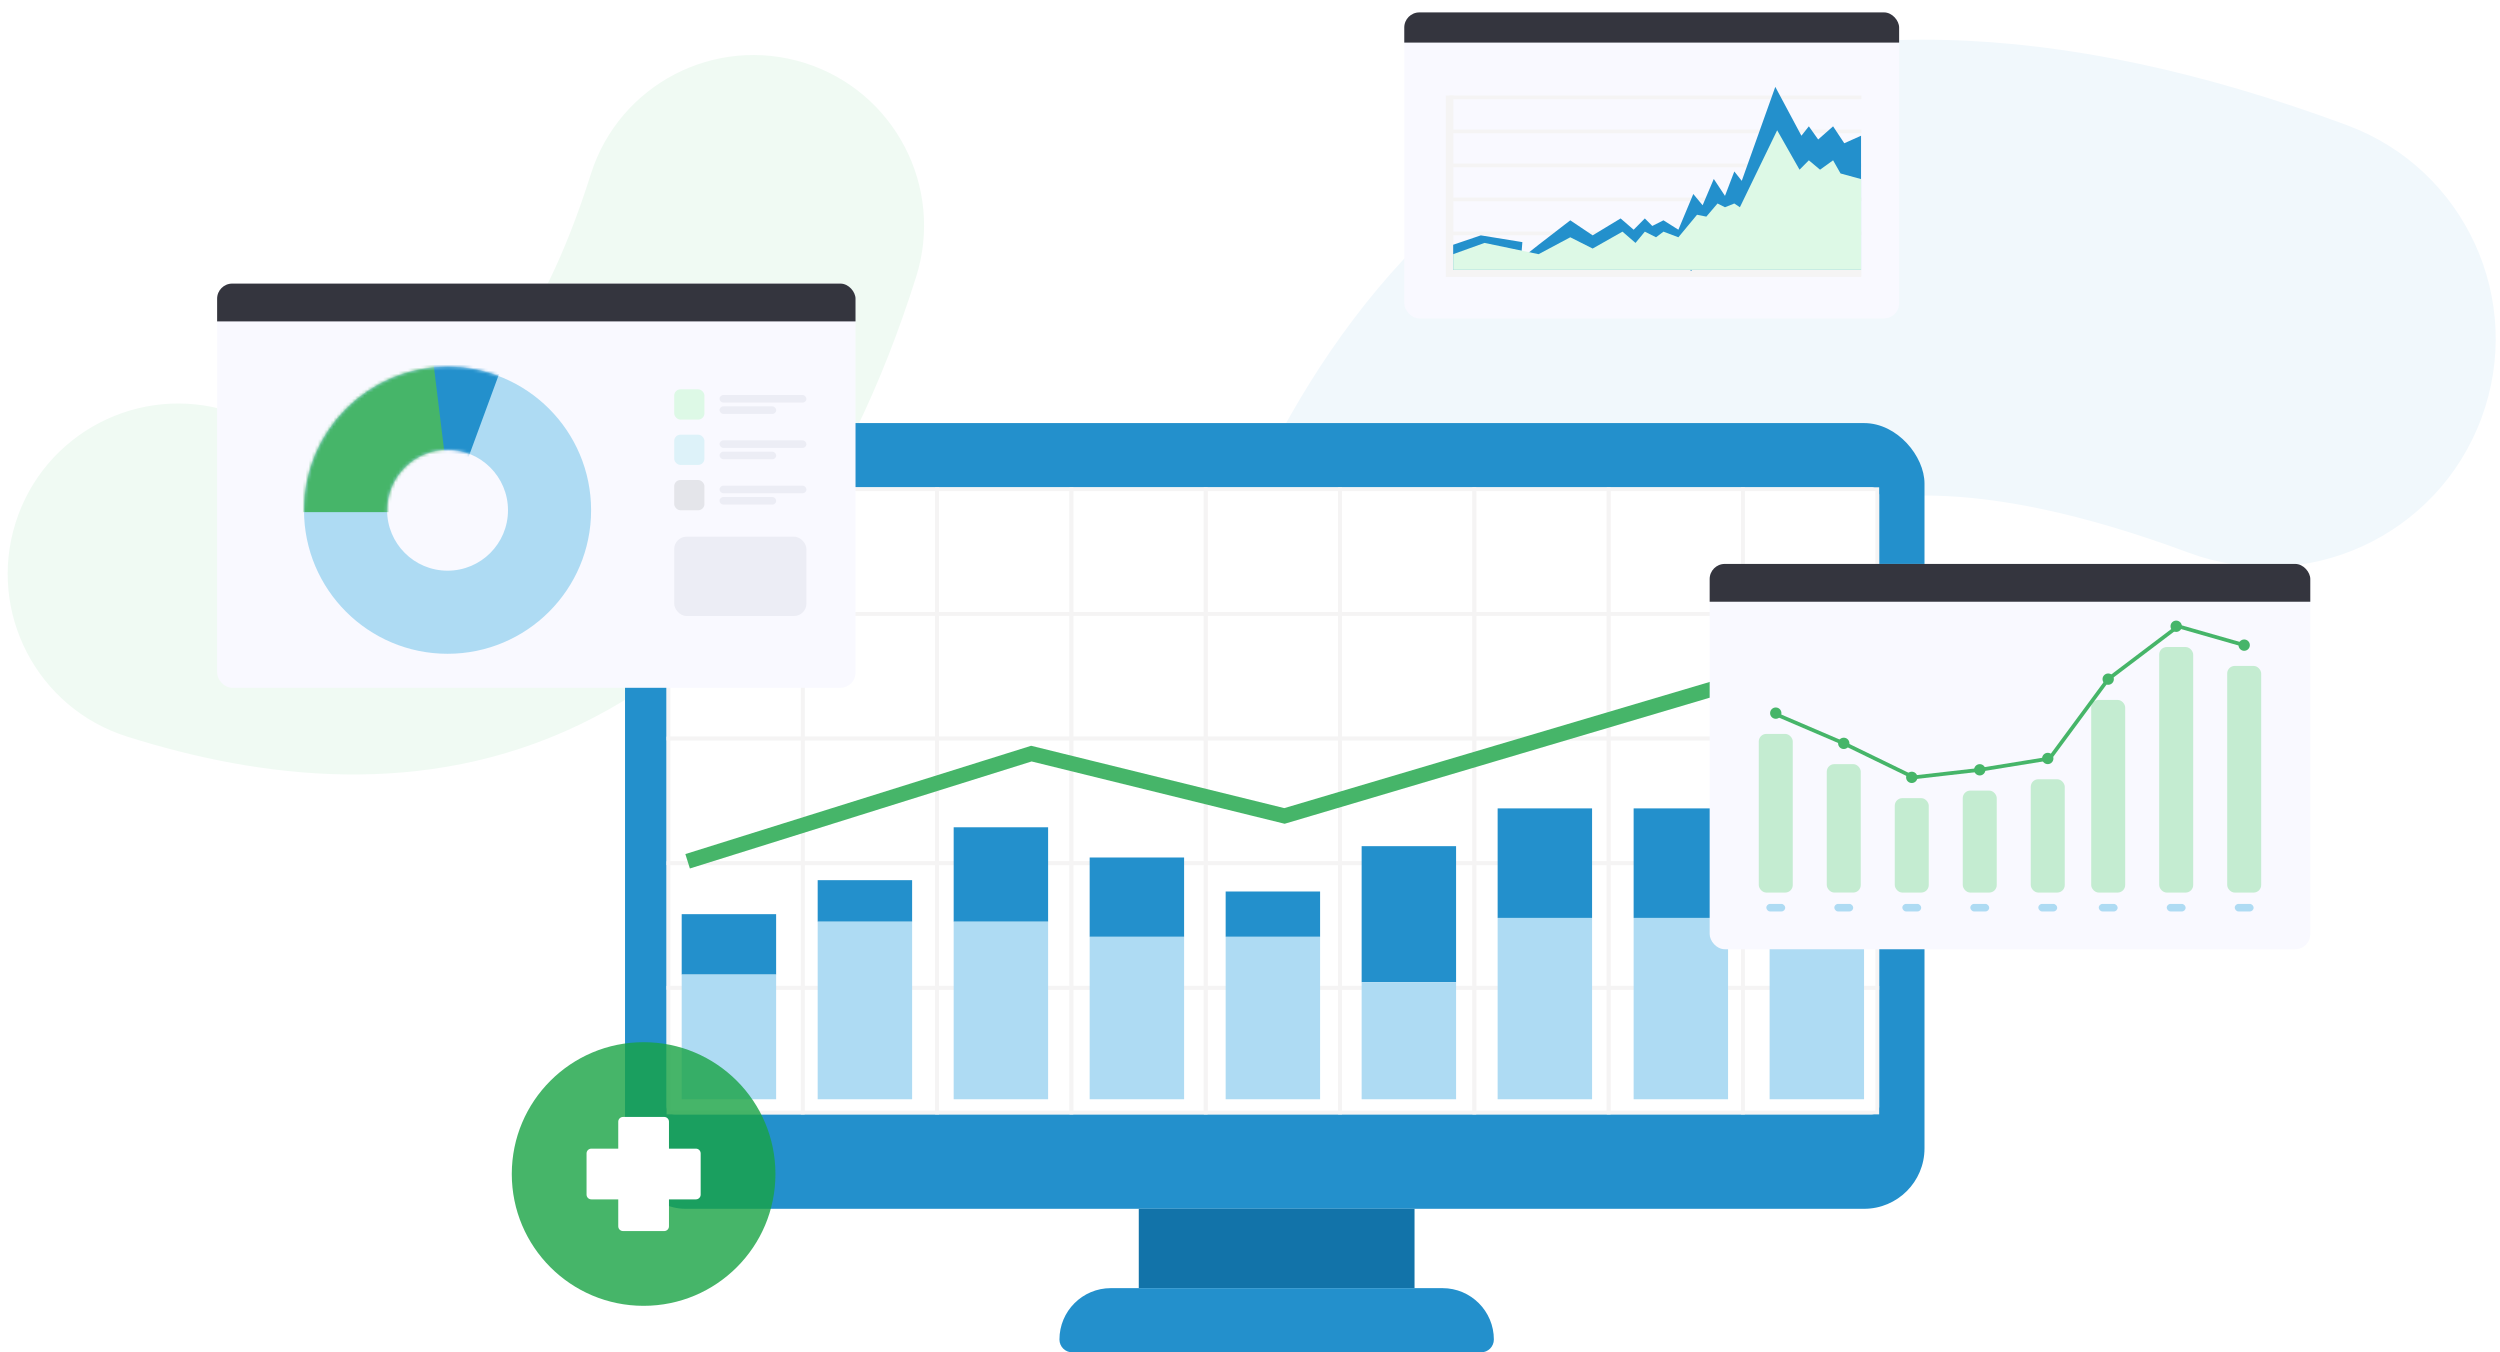 <svg width="806" height="436" viewBox="0 0 806 436" fill="none" xmlns="http://www.w3.org/2000/svg">
<g clip-path="url(#clip0_1437_9975)">
<g filter="url(#filter0_b_1437_9975)">
<path fill-rule="evenodd" clip-rule="evenodd" d="M5.043 168.489C-4.102 197.426 11.958 228.303 40.916 237.455C83.955 251.057 136.608 257.722 186.837 233.627C237.801 209.181 273.172 159.464 295.355 89.277C304.5 60.34 288.439 29.463 259.482 20.311C230.525 11.159 199.636 27.198 190.491 56.136C173.483 109.95 152.833 128.009 139.221 134.539C124.875 141.42 104.4 142.261 74.034 132.664C45.077 123.512 14.188 139.551 5.043 168.489Z" fill="#F0FAF3"/>
</g>
<g filter="url(#filter1_b_1437_9975)">
<path fill-rule="evenodd" clip-rule="evenodd" d="M434.843 281.459C396.822 267.342 377.452 225.054 391.579 187.007C412.576 130.457 448.781 69.467 515.429 36.288C583.051 2.624 664.516 6.15 756.736 40.391C794.757 54.508 814.127 96.795 800 134.843C785.873 172.89 743.599 192.289 705.578 178.172C634.871 151.919 598.873 158.864 580.812 167.855C561.777 177.332 544.078 198.231 529.265 238.129C515.138 276.176 472.864 295.576 434.843 281.459Z" fill="#F1F8FC"/>
</g>
<rect x="201.508" y="136.402" width="418.95" height="253.318" rx="19.486" fill="#2390CC"/>
<rect x="367.14" y="389.72" width="88.905" height="25.575" fill="#1273A9"/>
<path d="M341.564 431.859C341.564 422.711 348.98 415.296 358.127 415.296H465.057C474.205 415.296 481.62 422.711 481.62 431.859C481.62 434.146 479.766 436 477.479 436H345.705C343.418 436 341.564 434.146 341.564 431.859Z" fill="#2390CC"/>
<rect x="214.905" y="157.106" width="390.939" height="202.168" rx="2.436" fill="white"/>
<rect x="215.514" y="157.715" width="43.302" height="40.19" stroke="#F5F4F4" stroke-width="1.218"/>
<rect x="258.816" y="157.715" width="43.302" height="40.19" stroke="#F5F4F4" stroke-width="1.218"/>
<rect x="302.119" y="157.715" width="43.302" height="40.19" stroke="#F5F4F4" stroke-width="1.218"/>
<rect x="345.421" y="157.715" width="43.302" height="40.19" stroke="#F5F4F4" stroke-width="1.218"/>
<rect x="388.723" y="157.715" width="43.302" height="40.19" stroke="#F5F4F4" stroke-width="1.218"/>
<rect x="432.025" y="157.715" width="43.302" height="40.19" stroke="#F5F4F4" stroke-width="1.218"/>
<rect x="475.328" y="157.715" width="43.302" height="40.19" stroke="#F5F4F4" stroke-width="1.218"/>
<rect x="518.63" y="157.715" width="43.302" height="40.19" stroke="#F5F4F4" stroke-width="1.218"/>
<rect x="561.932" y="157.715" width="43.302" height="40.19" stroke="#F5F4F4" stroke-width="1.218"/>
<rect x="215.514" y="197.905" width="43.302" height="40.19" stroke="#F5F4F4" stroke-width="1.218"/>
<rect x="258.816" y="197.905" width="43.302" height="40.19" stroke="#F5F4F4" stroke-width="1.218"/>
<rect x="302.119" y="197.905" width="43.302" height="40.19" stroke="#F5F4F4" stroke-width="1.218"/>
<rect x="345.421" y="197.905" width="43.302" height="40.19" stroke="#F5F4F4" stroke-width="1.218"/>
<rect x="388.723" y="197.905" width="43.302" height="40.19" stroke="#F5F4F4" stroke-width="1.218"/>
<rect x="432.025" y="197.905" width="43.302" height="40.19" stroke="#F5F4F4" stroke-width="1.218"/>
<rect x="475.328" y="197.905" width="43.302" height="40.19" stroke="#F5F4F4" stroke-width="1.218"/>
<rect x="518.63" y="197.905" width="43.302" height="40.19" stroke="#F5F4F4" stroke-width="1.218"/>
<rect x="561.932" y="197.905" width="43.302" height="40.19" stroke="#F5F4F4" stroke-width="1.218"/>
<rect x="215.514" y="238.095" width="43.302" height="40.19" stroke="#F5F4F4" stroke-width="1.218"/>
<rect x="258.816" y="238.095" width="43.302" height="40.19" stroke="#F5F4F4" stroke-width="1.218"/>
<rect x="302.119" y="238.095" width="43.302" height="40.19" stroke="#F5F4F4" stroke-width="1.218"/>
<rect x="345.421" y="238.095" width="43.302" height="40.19" stroke="#F5F4F4" stroke-width="1.218"/>
<rect x="388.723" y="238.095" width="43.302" height="40.19" stroke="#F5F4F4" stroke-width="1.218"/>
<rect x="432.025" y="238.095" width="43.302" height="40.19" stroke="#F5F4F4" stroke-width="1.218"/>
<rect x="475.328" y="238.095" width="43.302" height="40.19" stroke="#F5F4F4" stroke-width="1.218"/>
<rect x="518.63" y="238.095" width="43.302" height="40.19" stroke="#F5F4F4" stroke-width="1.218"/>
<rect x="561.932" y="238.095" width="43.302" height="40.19" stroke="#F5F4F4" stroke-width="1.218"/>
<rect x="215.514" y="278.285" width="43.302" height="40.19" stroke="#F5F4F4" stroke-width="1.218"/>
<rect x="258.816" y="278.285" width="43.302" height="40.19" stroke="#F5F4F4" stroke-width="1.218"/>
<rect x="302.119" y="278.285" width="43.302" height="40.19" stroke="#F5F4F4" stroke-width="1.218"/>
<rect x="345.421" y="278.285" width="43.302" height="40.19" stroke="#F5F4F4" stroke-width="1.218"/>
<rect x="388.723" y="278.285" width="43.302" height="40.19" stroke="#F5F4F4" stroke-width="1.218"/>
<rect x="432.025" y="278.285" width="43.302" height="40.19" stroke="#F5F4F4" stroke-width="1.218"/>
<rect x="475.328" y="278.285" width="43.302" height="40.19" stroke="#F5F4F4" stroke-width="1.218"/>
<rect x="518.63" y="278.285" width="43.302" height="40.19" stroke="#F5F4F4" stroke-width="1.218"/>
<rect x="561.932" y="278.285" width="43.302" height="40.19" stroke="#F5F4F4" stroke-width="1.218"/>
<rect x="215.514" y="318.475" width="43.302" height="40.19" stroke="#F5F4F4" stroke-width="1.218"/>
<rect x="258.816" y="318.475" width="43.302" height="40.19" stroke="#F5F4F4" stroke-width="1.218"/>
<rect x="302.119" y="318.475" width="43.302" height="40.19" stroke="#F5F4F4" stroke-width="1.218"/>
<rect x="345.421" y="318.475" width="43.302" height="40.19" stroke="#F5F4F4" stroke-width="1.218"/>
<rect x="388.723" y="318.475" width="43.302" height="40.19" stroke="#F5F4F4" stroke-width="1.218"/>
<rect x="432.025" y="318.475" width="43.302" height="40.19" stroke="#F5F4F4" stroke-width="1.218"/>
<rect x="475.328" y="318.475" width="43.302" height="40.19" stroke="#F5F4F4" stroke-width="1.218"/>
<rect x="518.63" y="318.475" width="43.302" height="40.19" stroke="#F5F4F4" stroke-width="1.218"/>
<rect x="561.932" y="318.475" width="43.302" height="40.19" stroke="#F5F4F4" stroke-width="1.218"/>
<rect x="219.777" y="294.726" width="30.447" height="19.486" fill="#2390CC"/>
<rect x="219.777" y="314.212" width="30.447" height="40.19" fill="#AEDBF3"/>
<rect x="263.62" y="283.765" width="30.447" height="13.397" fill="#2390CC"/>
<rect x="263.62" y="297.162" width="30.447" height="57.24" fill="#AEDBF3"/>
<rect x="307.464" y="266.715" width="30.447" height="30.447" fill="#2390CC"/>
<rect x="307.464" y="297.162" width="30.447" height="57.24" fill="#AEDBF3"/>
<rect x="351.307" y="276.458" width="30.447" height="25.575" fill="#2390CC"/>
<rect x="351.307" y="302.033" width="30.447" height="52.369" fill="#AEDBF3"/>
<rect x="395.151" y="287.419" width="30.447" height="14.614" fill="#2390CC"/>
<rect x="395.151" y="302.033" width="30.447" height="52.369" fill="#AEDBF3"/>
<rect x="438.994" y="272.804" width="30.447" height="43.844" fill="#2390CC"/>
<rect x="438.994" y="316.648" width="30.447" height="37.754" fill="#AEDBF3"/>
<rect x="482.838" y="260.625" width="30.447" height="35.318" fill="#2390CC"/>
<rect x="482.838" y="295.944" width="30.447" height="58.458" fill="#AEDBF3"/>
<rect x="526.682" y="260.625" width="30.447" height="35.318" fill="#2390CC"/>
<rect x="526.682" y="295.944" width="30.447" height="58.458" fill="#AEDBF3"/>
<rect x="570.525" y="260.625" width="30.447" height="35.318" fill="#2390CC"/>
<rect x="570.525" y="295.944" width="30.447" height="58.458" fill="#AEDBF3"/>
<path d="M221.687 277.676L332.514 242.966L414.112 263.061L557.821 220.435" stroke="#46B569" stroke-width="4.872"/>
<g filter="url(#filter2_d_1437_9975)">
<g clip-path="url(#clip1_1437_9975)">
<rect x="547.196" y="177.81" width="193.642" height="124.223" rx="4.872" fill="#F9F9FF"/>
<rect x="547.196" y="177.81" width="193.642" height="12.179" fill="#34353E"/>
<rect x="563.028" y="232.614" width="10.961" height="51.151" rx="2.436" fill="#C4ECD1"/>
<rect x="565.464" y="287.419" width="6.089" height="2.436" rx="1.218" fill="#AEDBF3"/>
<rect x="584.95" y="242.357" width="10.961" height="41.408" rx="2.436" fill="#C4ECD1"/>
<rect x="587.385" y="287.419" width="6.089" height="2.436" rx="1.218" fill="#AEDBF3"/>
<rect x="606.872" y="253.318" width="10.961" height="30.447" rx="2.436" fill="#C4ECD1"/>
<rect x="609.307" y="287.419" width="6.089" height="2.436" rx="1.218" fill="#AEDBF3"/>
<rect x="628.793" y="250.883" width="10.961" height="32.883" rx="2.436" fill="#C4ECD1"/>
<rect x="631.229" y="287.419" width="6.089" height="2.436" rx="1.218" fill="#AEDBF3"/>
<rect x="650.715" y="247.229" width="10.961" height="36.536" rx="2.436" fill="#C4ECD1"/>
<rect x="653.151" y="287.419" width="6.089" height="2.436" rx="1.218" fill="#AEDBF3"/>
<rect x="670.201" y="221.653" width="10.961" height="62.112" rx="2.436" fill="#C4ECD1"/>
<rect x="672.637" y="287.419" width="6.089" height="2.436" rx="1.218" fill="#AEDBF3"/>
<rect x="692.123" y="204.603" width="10.961" height="79.162" rx="2.436" fill="#C4ECD1"/>
<rect x="694.559" y="287.419" width="6.089" height="2.436" rx="1.218" fill="#AEDBF3"/>
<rect x="714.045" y="210.693" width="10.961" height="73.073" rx="2.436" fill="#C4ECD1"/>
<rect x="716.48" y="287.419" width="6.089" height="2.436" rx="1.218" fill="#AEDBF3"/>
<circle cx="568.508" cy="225.916" r="1.827" fill="#46B569"/>
<circle cx="590.43" cy="235.659" r="1.827" fill="#46B569"/>
<circle cx="612.352" cy="246.62" r="1.827" fill="#46B569"/>
<circle cx="634.274" cy="244.184" r="1.827" fill="#46B569"/>
<circle cx="656.196" cy="240.531" r="1.827" fill="#46B569"/>
<circle cx="675.682" cy="214.955" r="1.827" fill="#46B569"/>
<circle cx="697.603" cy="197.905" r="1.827" fill="#46B569"/>
<circle cx="719.525" cy="203.994" r="1.827" fill="#46B569"/>
<path d="M569.117 226.525L590.43 235.659L612.961 246.62L634.274 244.184L656.804 240.531L675.682 214.955L698.212 197.905L719.525 203.994" stroke="#46B569" stroke-width="1.218"/>
</g>
</g>
<g filter="url(#filter3_d_1437_9975)">
<g clip-path="url(#clip2_1437_9975)">
<rect x="66" y="87.43" width="205.821" height="130.313" rx="4.872" fill="#F9F9FF"/>
<rect x="66" y="87.43" width="205.821" height="12.179" fill="#34353E"/>
<path fill-rule="evenodd" clip-rule="evenodd" d="M140.291 206.782C165.85 206.782 186.57 186.062 186.57 160.503C186.57 134.943 165.85 114.223 140.291 114.223C114.731 114.223 94.011 134.943 94.011 160.503C94.011 186.062 114.731 206.782 140.291 206.782ZM140.291 179.989C151.052 179.989 159.777 171.264 159.777 160.503C159.777 149.741 151.052 141.016 140.291 141.016C129.529 141.016 120.804 149.741 120.804 160.503C120.804 171.264 129.529 179.989 140.291 179.989Z" fill="#AEDBF3"/>
<mask id="mask0_1437_9975" style="mask-type:alpha" maskUnits="userSpaceOnUse" x="94" y="114" width="93" height="93">
<path fill-rule="evenodd" clip-rule="evenodd" d="M140.291 206.782C165.85 206.782 186.57 186.062 186.57 160.503C186.57 134.943 165.85 114.223 140.291 114.223C114.731 114.223 94.011 134.943 94.011 160.503C94.011 186.062 114.731 206.782 140.291 206.782ZM140.291 179.989C151.052 179.989 159.777 171.264 159.777 160.503C159.777 149.741 151.052 141.016 140.291 141.016C129.529 141.016 120.804 149.741 120.804 160.503C120.804 171.264 129.529 179.989 140.291 179.989Z" fill="#D9D9D9"/>
</mask>
<g mask="url(#mask0_1437_9975)">
<path d="M123.136 112.624L140.291 110.57V145.888H136.723L138.464 150.151L124.458 161.111H85.486C88.896 142.113 110.453 117.065 120.804 106.916L123.136 112.624Z" fill="#46B569"/>
<path d="M144.553 150.151L159.777 108.743L135 107L140.291 150.151H144.553Z" fill="#2390CC"/>
</g>
<rect x="213.363" y="121.53" width="9.743" height="9.743" rx="2" fill="#DDF9E6"/>
<rect x="227.978" y="123.357" width="28.011" height="2.436" rx="1.218" fill="#ECEDF5"/>
<rect x="227.978" y="127.011" width="18.268" height="2.436" rx="1.218" fill="#ECEDF5"/>
<rect x="213.363" y="136.145" width="9.743" height="9.743" rx="2" fill="#DDF2F9"/>
<rect x="227.978" y="137.972" width="28.011" height="2.436" rx="1.218" fill="#ECEDF5"/>
<rect x="227.978" y="141.625" width="18.268" height="2.436" rx="1.218" fill="#ECEDF5"/>
<rect x="213.363" y="150.759" width="9.743" height="9.743" rx="2" fill="#E4E5EA"/>
<rect x="227.978" y="152.586" width="28.011" height="2.436" rx="1.218" fill="#ECEDF5"/>
<rect x="227.978" y="156.24" width="18.268" height="2.436" rx="1.218" fill="#ECEDF5"/>
<rect x="213.363" y="169.028" width="42.626" height="25.575" rx="4" fill="#ECEDF5"/>
</g>
</g>
<g filter="url(#filter4_d_1437_9975)">
<g clip-path="url(#clip3_1437_9975)">
<rect x="448.737" width="159.542" height="98.648" rx="4.872" fill="#F9F9FF"/>
<rect x="448.737" width="159.542" height="9.743" fill="#34353E"/>
<line x1="463.352" y1="27.402" x2="596.101" y2="27.402" stroke="#F5F4F4" stroke-width="1.218"/>
<line x1="463.352" y1="38.363" x2="596.101" y2="38.363" stroke="#F5F4F4" stroke-width="1.218"/>
<line x1="463.352" y1="49.324" x2="596.101" y2="49.324" stroke="#F5F4F4" stroke-width="1.218"/>
<line x1="463.352" y1="60.285" x2="596.101" y2="60.285" stroke="#F5F4F4" stroke-width="1.218"/>
<line x1="463.352" y1="71.246" x2="596.101" y2="71.246" stroke="#F5F4F4" stroke-width="1.218"/>
<path d="M463.352 26.793V84.034H596.101" stroke="#F5F4F4" stroke-width="2.436"/>
<path d="M525.884 73.229L526.294 72.816L527.804 74.339L530.723 72.867L532.056 72.194L534.711 73.867L539.213 76.705L541.263 71.794L543.198 67.16L546.168 70.755L549.064 63.942L549.393 63.167L553.214 68.947L556.338 60.755L556.525 60.263L559.054 63.451L561.779 55.816L569.177 35.09L572.801 41.877L576.032 47.929L578.97 44.225L581.401 47.658L585.156 44.344L586.085 43.524L586.838 44.663L588.945 47.851L591.5 46.706V78.5H494.754L494.79 78.472L502.437 72.574L506.957 75.613L509.34 77.216L511.798 75.729L518.013 71.968L519.745 73.465L522.925 76.213L525.884 73.229ZM486.089 78.5H469V78.132L473.798 76.501L486.089 78.5Z" fill="#2390CC" stroke="#2390CC" stroke-width="9"/>
<path d="M474.615 74.316L464.5 77.947V83H596V53.737L589.39 51.921L586.986 47.684L582.78 50.711L579.174 47.684L576.17 50.711L568.959 38L556.94 62.816L555.138 61.605L552.133 62.816L549.729 61.605L546.124 65.842L543.119 65.237L537.11 72.5L532.303 70.684L529.899 72.5L526.294 70.684L523.289 74.316L519.083 70.684L509.468 76.132L502.257 72.5L492.041 77.947L474.615 74.316Z" fill="#DDF9E6"/>
</g>
</g>
<g filter="url(#filter5_b_1437_9975)">
<circle cx="207.5" cy="378.5" r="42.5" fill="#18A344" fill-opacity="0.8"/>
</g>
<path fill-rule="evenodd" clip-rule="evenodd" d="M200.856 360.104C200.01 360.104 199.324 360.79 199.324 361.636V370.324L190.636 370.324C189.79 370.324 189.104 371.01 189.104 371.856V385.144C189.104 385.99 189.79 386.676 190.636 386.676H199.324V395.364C199.324 396.21 200.01 396.896 200.856 396.896H214.144C214.99 396.896 215.676 396.21 215.676 395.364V386.676H224.364C225.21 386.676 225.896 385.99 225.896 385.144V371.856C225.896 371.01 225.21 370.324 224.364 370.324L215.676 370.324V361.636C215.676 360.79 214.99 360.104 214.144 360.104H200.856Z" fill="white"/>
</g>
<defs>
<filter id="filter0_b_1437_9975" x="-37.524" y="-22.262" width="375.447" height="311.959" filterUnits="userSpaceOnUse" color-interpolation-filters="sRGB">
<feFlood flood-opacity="0" result="BackgroundImageFix"/>
<feGaussianBlur in="BackgroundImageFix" stdDeviation="20"/>
<feComposite in2="SourceAlpha" operator="in" result="effect1_backgroundBlur_1437_9975"/>
<feBlend mode="normal" in="SourceGraphic" in2="effect1_backgroundBlur_1437_9975" result="shape"/>
</filter>
<filter id="filter1_b_1437_9975" x="346.961" y="-27.205" width="497.658" height="353.273" filterUnits="userSpaceOnUse" color-interpolation-filters="sRGB">
<feFlood flood-opacity="0" result="BackgroundImageFix"/>
<feGaussianBlur in="BackgroundImageFix" stdDeviation="20"/>
<feComposite in2="SourceAlpha" operator="in" result="effect1_backgroundBlur_1437_9975"/>
<feBlend mode="normal" in="SourceGraphic" in2="effect1_backgroundBlur_1437_9975" result="shape"/>
</filter>
<filter id="filter2_d_1437_9975" x="547.196" y="177.81" width="197.642" height="128.223" filterUnits="userSpaceOnUse" color-interpolation-filters="sRGB">
<feFlood flood-opacity="0" result="BackgroundImageFix"/>
<feColorMatrix in="SourceAlpha" type="matrix" values="0 0 0 0 0 0 0 0 0 0 0 0 0 0 0 0 0 0 127 0" result="hardAlpha"/>
<feOffset dx="4" dy="4"/>
<feComposite in2="hardAlpha" operator="out"/>
<feColorMatrix type="matrix" values="0 0 0 0 0.064 0 0 0 0 0.064 0 0 0 0 0.121 0 0 0 0.08 0"/>
<feBlend mode="normal" in2="BackgroundImageFix" result="effect1_dropShadow_1437_9975"/>
<feBlend mode="normal" in="SourceGraphic" in2="effect1_dropShadow_1437_9975" result="shape"/>
</filter>
<filter id="filter3_d_1437_9975" x="66" y="87.43" width="209.821" height="134.313" filterUnits="userSpaceOnUse" color-interpolation-filters="sRGB">
<feFlood flood-opacity="0" result="BackgroundImageFix"/>
<feColorMatrix in="SourceAlpha" type="matrix" values="0 0 0 0 0 0 0 0 0 0 0 0 0 0 0 0 0 0 127 0" result="hardAlpha"/>
<feOffset dx="4" dy="4"/>
<feComposite in2="hardAlpha" operator="out"/>
<feColorMatrix type="matrix" values="0 0 0 0 0.064 0 0 0 0 0.064 0 0 0 0 0.121 0 0 0 0.08 0"/>
<feBlend mode="normal" in2="BackgroundImageFix" result="effect1_dropShadow_1437_9975"/>
<feBlend mode="normal" in="SourceGraphic" in2="effect1_dropShadow_1437_9975" result="shape"/>
</filter>
<filter id="filter4_d_1437_9975" x="448.737" y="0" width="163.542" height="102.648" filterUnits="userSpaceOnUse" color-interpolation-filters="sRGB">
<feFlood flood-opacity="0" result="BackgroundImageFix"/>
<feColorMatrix in="SourceAlpha" type="matrix" values="0 0 0 0 0 0 0 0 0 0 0 0 0 0 0 0 0 0 127 0" result="hardAlpha"/>
<feOffset dx="4" dy="4"/>
<feComposite in2="hardAlpha" operator="out"/>
<feColorMatrix type="matrix" values="0 0 0 0 0.064 0 0 0 0 0.064 0 0 0 0 0.121 0 0 0 0.08 0"/>
<feBlend mode="normal" in2="BackgroundImageFix" result="effect1_dropShadow_1437_9975"/>
<feBlend mode="normal" in="SourceGraphic" in2="effect1_dropShadow_1437_9975" result="shape"/>
</filter>
<filter id="filter5_b_1437_9975" x="159.925" y="330.925" width="95.149" height="95.149" filterUnits="userSpaceOnUse" color-interpolation-filters="sRGB">
<feFlood flood-opacity="0" result="BackgroundImageFix"/>
<feGaussianBlur in="BackgroundImageFix" stdDeviation="2.537"/>
<feComposite in2="SourceAlpha" operator="in" result="effect1_backgroundBlur_1437_9975"/>
<feBlend mode="normal" in="SourceGraphic" in2="effect1_backgroundBlur_1437_9975" result="shape"/>
</filter>
<clipPath id="clip0_1437_9975">
<rect width="806" height="436" fill="white"/>
</clipPath>
<clipPath id="clip1_1437_9975">
<rect x="547.196" y="177.81" width="193.642" height="124.223" rx="4.872" fill="white"/>
</clipPath>
<clipPath id="clip2_1437_9975">
<rect x="66" y="87.43" width="205.821" height="130.313" rx="4.872" fill="white"/>
</clipPath>
<clipPath id="clip3_1437_9975">
<rect x="448.737" width="159.542" height="98.648" rx="4.872" fill="white"/>
</clipPath>
</defs>
</svg>
